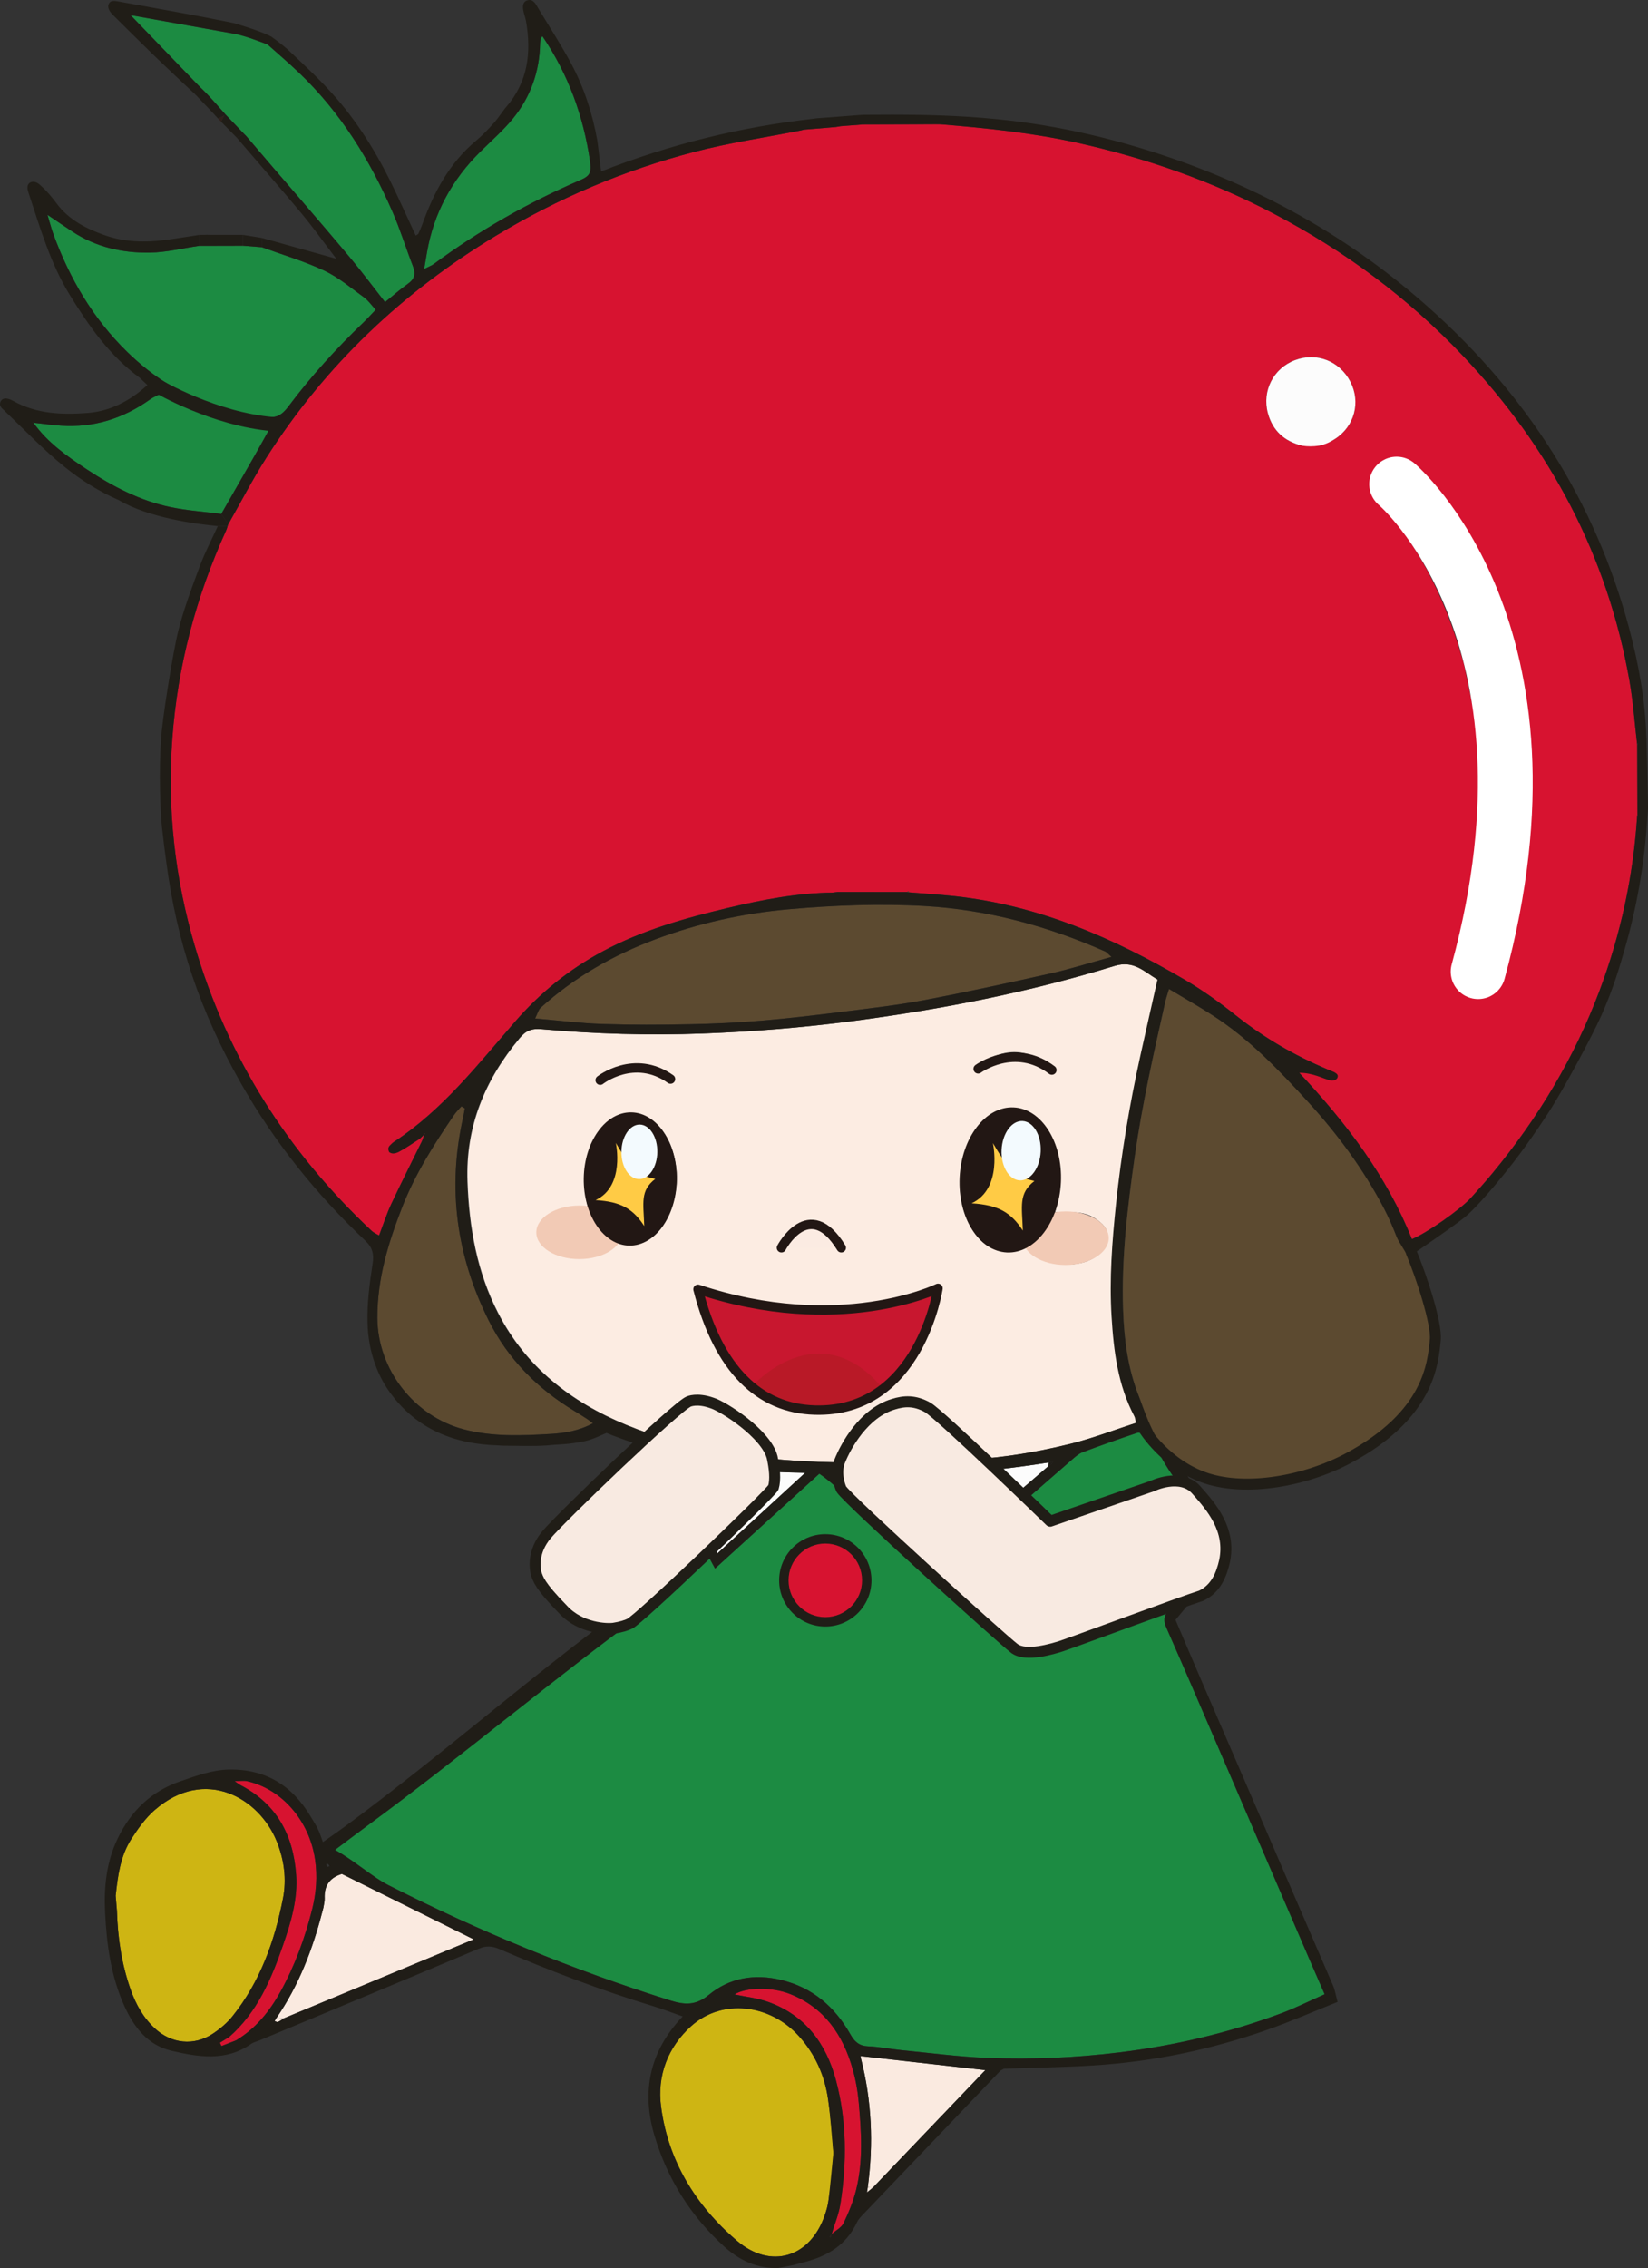 <?xml version="1.0" encoding="UTF-8"?>
<svg id="_レイヤー_2" data-name="レイヤー 2" xmlns="http://www.w3.org/2000/svg" viewBox="0 0 1052.51 1447.42">
  <rect x="0" y="0" width="1052.51" height="1447.42" fill="#333333" stroke="none"/>
  <defs>
    <style>
      .cls-1, .cls-2, .cls-3, .cls-4, .cls-5 {
        stroke-linecap: round;
      }

      .cls-1, .cls-2, .cls-4 {
        stroke-linejoin: round;
      }

      .cls-1, .cls-6, .cls-3, .cls-5 {
        fill: none;
      }

      .cls-1, .cls-4 {
        stroke: #221714;
        stroke-width: 6px;
      }

      .cls-7 {
        fill: #d71330;
      }

      .cls-8 {
        fill: #221714;
      }

      .cls-9 {
        fill: #f4cab5;
      }

      .cls-10 {
        fill: #f3fafe;
      }

      .cls-11 {
        fill: #9d8a65;
      }

      .cls-12 {
        fill: #c7905b;
      }

      .cls-13 {
        fill: #f2cab5;
      }

      .cls-14 {
        fill: #fcece2;
      }

      .cls-15 {
        fill: #5c4a30;
      }

      .cls-16 {
        fill: #2f201a;
      }

      .cls-17 {
        fill: #ceb513;
      }

      .cls-2 {
        fill: #f8eae1;
      }

      .cls-2, .cls-6, .cls-5 {
        stroke: #201d17;
      }

      .cls-2, .cls-5 {
        stroke-width: 7px;
      }

      .cls-6 {
        stroke-width: 9px;
      }

      .cls-6, .cls-3, .cls-5 {
        stroke-miterlimit: 10;
      }

      .cls-18 {
        fill: #201d17;
      }

      .cls-19 {
        fill: #c8172f;
      }

      .cls-20 {
        fill: #b91927;
      }

      .cls-21 {
        fill: #faeae0;
      }

      .cls-22 {
        fill: #1c8b42;
      }

      .cls-23 {
        fill: #ffcb45;
      }

      .cls-3 {
        stroke: #fff;
        stroke-width: 35px;
      }

      .cls-4 {
        fill: #fbebe2;
      }

      .cls-24 {
        fill: #fcfcfc;
      }
    </style>
  </defs>
  <g id="_レイヤー_1-2" data-name="レイヤー 1">
    <g>
      <path class="cls-22" d="m211.63,1182.04c8.02-6.01,14.31-10.79,20.68-15.47,60.1-44.14,113.98-92.78,174.23-136.7,5.2-3.79,6.46-7.35,5-13.43-7.91-32.99-2.89-56.9-10.54-89.95-.57-2.45,9.16-6.23,8.41-10.55,7.96,2.73,4.58,5.79,10.76,8.65,2.28,1.06,3.78,4.47,4.96,7.11,8.24,18.56,16.25,37.22,24.47,55.8,1.81,4.09,4.15,7.96,7.08,13.51,22.76-20.68,44.32-40.28,66.6-60.52,13.91,9.56,23.9,22.66,36.18,33.14,12.34,10.53,23.37,22.59,35.85,34.84,7.69-6.39,14.86-12.16,21.8-18.18,22.63-19.62,45.17-39.35,67.78-58.98,2-1.74,4.13-3.63,6.54-4.53,11.51-4.32,23.11-8.43,34.78-12.34,1.58-.53,4.09,0,5.46,1,2.37,1.73,5.04,3.88,6.11,6.46,7.41,17.82,20.83,31.62,31.21,47.45,3.63,5.53,1.34,12.82,5.28,18.91-8.35,10.19-10.49,18.22-18.46,27.96-3.16,3.86-6.17,7.87-9.52,11.56-3.11,3.43-3.28,6.64-1.41,10.89,11.27,25.6,22.3,51.3,33.37,76.98,19.77,45.86,39.51,91.74,59.26,137.61,2.61,6.05,5.27,12.08,8.48,19.43-9.77,4.32-18.62,8.77-27.84,12.21-33.51,12.48-68.09,20.6-103.59,24.94-27.81,3.4-55.73,4.6-83.66,3.51-18.55-.72-37.04-3.21-55.55-5.02-6.94-.68-13.83-2.13-20.78-2.4-5.8-.22-8.75-2.86-11.51-7.74-9.93-17.53-24.21-29.85-44.25-34.64-16.9-4.04-32.8-1.43-46.17,9.59-8.08,6.66-15.07,6.49-24.55,3.52-62.12-19.47-122.06-44.14-180.06-73.61-9.44-4.8-25.02-14.82-36.4-21.03Zm315.51-146.04c16.89-.02,27.48-11.22,28.16-28.03.66-16.49-14.23-28.09-28.46-28.33-15.86-.27-28.01,15.16-28.39,28.73-.4,14.29,14.57,30.14,28.7,27.63Z"/>
      <path class="cls-11" d="m105.03,541.61c.06,1.36.12,2.71.18,4.07-.06-1.36-.12-2.71-.18-4.07Z"/>
      <path class="cls-11" d="m551.38,73.26c-.76.1-1.53.21-2.29.31.76-.1,1.53-.21,2.29-.31Z"/>
      <path class="cls-11" d="m521.27,75.52c-.67.1-1.34.19-2,.29.67-.1,1.34-.19,2-.29Z"/>
      <path class="cls-11" d="m629.33,75.39c-.89-.17-1.77-.34-2.66-.51.89.17,1.77.34,2.66.51Z"/>
      <path class="cls-12" d="m638.97,1321.38c.72-.38,1.44-.76,2.15-1.14-.72.38-1.44.76-2.15,1.14Z"/>
      <path class="cls-15" d="m497.11,1447.39c.7-.13,1.41-.25,2.11-.38-.7.13-1.41.25-2.11.38Z"/>
      <path class="cls-15" d="m104.76,461.25c-.15.84-.3,1.68-.45,2.51.15-.84.3-1.68.45-2.51Z"/>
      <path class="cls-7" d="m145.77,334.59c8.07-14.16,15.56-28.7,24.31-42.43,37.55-58.92,86.94-105.67,146.67-141.74,39.63-23.93,81.88-41.79,126.56-53.47,22.49-5.87,45.62-9.26,68.46-13.78,0,0,.71-.2.71-.2l.78-.23c6.83-.57,13.66-1.13,20.49-1.7,1.09-.18,2.18-.36,3.27-.54,4.26-.32,8.52-.65,12.76-.97,0,0,.81-.12.81-.12,15.7-.05,31.41-.09,47.1-.14.97,0,1.95.02,2.93.03,29.49,2.42,58.86,5.44,87.83,11.89,43.75,9.74,85.63,24.45,125.32,45.3,45.13,23.71,85.61,53.66,120.69,90.73,55.61,58.77,92.15,127.39,106.23,207.4,2.3,13.08,3.22,26.39,4.78,39.59-.21.35-.17.68.13.97.04,15,.09,29.99.13,44.98-.33.28-.39.61-.18.99-2.5,38.14-10.52,75.07-23.93,110.86-16.06,42.85-39.29,81.48-68.42,116.65-4.46,5.38-9.09,10.62-13.8,15.79-7.02,7.69-28.64,22.76-37.72,26.32-15.99-40.06-41.63-73.8-71.94-106.15,9.09-1.06,13.26,3.74,23.99,2.91-2.97-2.47-3.99-4.24-6.05-5.12-20.97-8.87-40.44-20.13-58.32-34.35-10.39-8.27-21.28-16.11-32.73-22.82-45.72-26.78-93.71-47.61-147.09-53.36-9.58-1.03-19.22-1.62-28.82-2.41,0,0-.6-.69-.6-.69l-.81.46c-14.76-.01-29.52-.02-44.27-.03-1.07.14-2.15.28-3.22.41-22.77.26-44.95,4.55-66.98,9.79-27.56,6.56-54.72,14.2-79.91,27.71-21.64,11.61-40.15,26.56-56.37,45.3-23.44,27.08-45.76,55.57-76.16,75.76-.55.37-1.15.75-1.61,1.13-1.62,1.34-1.52,3.93-2.26,5.9,2.05,0,4.49.74,6.09-.11,4.67-2.46,9-5.56,13.47-8.4.5.44,1,.88,1.5,1.32-6.6,13.42-13.36,26.77-19.71,40.31-2.93,6.25-5.03,12.88-7.81,20.14-2.05-1.26-3.55-1.86-4.64-2.89-53.92-50.54-92.18-110.82-113.05-181.91-12.71-43.27-17.68-87.47-14.36-132.36,3.41-46.23,15.14-90.52,34.36-132.77.41-.9.66-1.87.98-2.81.14-.43.24-.73.4-1.14Zm685.91-50.12l10.87-.04c3.33-1.38,6.94-2.33,9.94-4.23,12.59-7.99,16.67-23.53,9.91-36.6-6.85-13.24-21.61-18.97-35.41-13.73-13.7,5.2-21.13,19.55-17.24,33.9,3.05,11.26,10.69,17.96,21.92,20.71Zm143.48,185.4c-.3-3.35-.61-6.69-.91-10.04-.05-.48-.22-1.76-.33-2.58-.16-1.15-.33-2.31-.49-3.46-.12-1.26-.23-2.52-.35-3.78-.7-4.25-1.31-8.52-2.13-12.75-8.43-43.64-24.06-84.31-50.75-120.17-6.26-8.41-14.13-15.61-21.26-23.36-.62-.33-1.24-.65-1.85-.98-2.65-.23-5.3-.46-7.95-.68-1.93.56-3.86,1.13-5.79,1.69-10,7.98-11.46,16.46-3.51,25.23,25.95,28.63,42.69,62.15,53.36,98.99.57,1.91,1.14,3.83,1.71,5.74,1.95,9.3,3.9,18.6,5.85,27.9.21.88.2,1.19.32,1.94.74,6.07,1.49,12.14,2.23,18.21.07.66.14,1.31.21,1.97.23,2.67.47,5.33.7,8,.09.46.21,1.52.28,2.19,0,11.89.01,23.78.02,35.67-.39,5.32-.78,10.63-1.17,15.95-2.83,24.82-6.88,49.39-13.39,73.56-4.04,15.01,6.3,24.73,21.37,20.62l.62.26.32-.61c5.39-2.73,8.21-7.09,9.35-13.06,3.77-19.68,7.83-39.31,11.77-58.96.42-3.18.83-6.37,1.25-9.55.18-3.4.36-6.8.53-10.2.33-3.28.66-6.56.99-9.84-.02-16.04-.04-32.08-.06-48.12-.31-3.26-.63-6.51-.94-9.77Z"/>
      <path class="cls-14" d="m739.57,625.17c-3.67,16.28-7.3,32.14-10.81,48.02-6.96,31.51-12.34,63.28-15.68,95.39-2.48,23.83-4.3,47.66-2.82,71.64,1.36,22.01,4,43.7,14.54,63.61.44.83.51,1.87,1.1,4.19-13.89,4.5-27.55,9.79-41.65,13.31-24.55,6.12-49.56,9.97-74.91,10.59-28.25.7-56.55,2.11-84.75,1.09-42.65-1.54-84.8-7.25-124.71-23.74-35.24-14.56-63.94-36.84-81.72-71.35-13.51-26.23-18.47-54.46-19.55-83.77-1.29-35.24,11.12-65,33.3-91.55,4.03-4.82,7.61-6.4,14.28-5.8,34.15,3.06,68.39,4.06,102.71,2.78,32.26-1.2,64.36-3.81,96.35-8.02,56.46-7.44,112.23-18.36,166.68-35.11,12.5-3.84,19.01,3.67,27.65,8.72Zm-363.99,146.5c-4.33,0-8.65.08-12.98-.04-5.72-.15-10.24,2.18-14.2,6.13-6.66,6.66-6.31,12.62.84,18.44,9.07,7.39,28.57,7.42,36.74,1.03,1.64-1.28,2.41-3.67,3.58-5.55,19.14,5.79,31-.03,38.51-18.85,5.27-13.2,5.51-26.62.91-39.9-1.69-4.89-4.57-9.7-7.99-13.59-8.9-10.11-23.19-10.76-32.71-1.27-4.35,4.33-7.94,9.85-10.51,15.46-5.61,12.27-4.54,25.24-2.19,38.14Zm281.89,24.02c1.18,1.87,1.94,4.31,3.6,5.53,9.86,7.24,28.35,7.84,38.41,1.03,4.31-2.92,8.29-6.44,8.13-12.73-.15-5.81-3.72-8.82-7.88-11.72-7.99-5.55-17.1-3.92-25.92-4.19.49-1.91,1.03-3.81,1.45-5.73,3.64-16.87,2.96-33.19-7.47-47.73-11.41-15.91-29.63-16.42-42.22-1.54-14.72,17.4-16.66,47.49-4.3,66.48,4.76,7.31,11.02,12.97,19.92,13.4,5.37.26,10.86-1.8,16.29-2.82Zm14.71-111.77c.59-.75.18-.13.77-.88-1.53-1.83-.14-2.11-2.1-3.02-6.55-3.02-10.38-6.55-17.35-8.01-10.67-2.23-19.72,2.04-29.14,7.82-1.54,2.75-3.91,1.65.84,4.42,8.21-4.76,15.27-8.14,25.01-6,9.01,1.97,13.21,2.51,21.96,5.67Zm-290.97,6.01c7.62.99,10.3-4.23,16.35-4.46,5.86-.22,11.74-.13,17.6-.23,6.17-.11,8.38,6.23,15.41,4.28-6.46-12.37-36.02-15.65-49.36.41Z"/>
      <path class="cls-15" d="m709.85,610.68c-14.11,3.87-26.41,7.77-38.96,10.58-26.89,6.03-53.82,11.92-80.89,17.04-17.25,3.26-34.75,5.24-52.19,7.43-17.1,2.15-34.23,4.2-51.41,5.63-15.22,1.27-30.5,2-45.77,2.3-18.65.36-37.32.44-55.95-.17-13.86-.46-27.68-2.22-42.9-3.52,1.59-3.19,2.08-5.54,3.52-6.84,21.48-19.44,46.16-33.5,73.23-43.65,27.57-10.34,56.23-16.64,85.3-19.21,28.75-2.54,57.91-3.68,86.69-2.04,40.02,2.28,78.57,12.74,115.37,29.02.84.37,1.46,1.24,3.95,3.44Z"/>
      <path class="cls-22" d="m167.2,157.75c13.33,4.88,27.07,8.91,39.86,14.93,9.17,4.31,17.18,11.15,25.49,17.15,2.59,1.87,4.5,4.7,7.4,7.83-2.89,3.02-5.25,5.65-7.79,8.09-17.28,16.56-33.36,34.19-47.74,53.34-2.91,3.87-5.96,7.14-11.22,7.13-2.78.33-5.56.66-8.34.99l-.21.2c-1.22-.16-2.45-.33-3.66-.48-1.08-.14-2.16-.3-3.24-.45-6.46-5.18-14.53-5.52-22.11-7.33-2.97-1.47-5.85-3.18-8.92-4.38-17.33-6.75-32.18-17.26-45.41-30.11-21.87-21.25-36.86-46.9-47.29-75.36-1.2-3.26-2.04-6.65-3.72-12.2,6.78,4.55,11.4,7.71,16.08,10.79,14.97,9.84,31.81,13.62,49.31,13.34,10.53-.17,21.02-2.82,31.53-4.35,9.32-.02,18.63-.05,27.95-.07,4.01.32,8.02.63,12.03.95Z"/>
      <path class="cls-17" d="m532.23,1374.06c-.3,11.21-1.41,20.32-3.11,30.15-.39,3.27-1.34,6.52-2.42,9.65-9.33,26.86-34.42,34.64-56.1,16.12-26.33-22.49-43.96-51.05-48.43-85.73-2.52-19.51,4.23-37.7,19.33-51.28,19.47-17.5,50.02-14.33,68.82,6.56,10.32,11.46,16.38,25.04,18.53,40.18,1.59,11.16,2.84,22.43,3.39,34.35Z"/>
      <path class="cls-17" d="m73.87,1209.83c1.36-12.6,2.97-25.26,9.97-36.15,4.26-6.63,9.01-13.34,14.89-18.47,32.07-28,66.81-7.9,78.03,20,4.71,11.71,6.37,24.05,3.98,36.26-5.36,27.34-14.6,53.28-32.33,75.35-3.47,4.32-7.96,8.08-12.62,11.15-11.91,7.84-26.26,6.32-36.74-3.32-7.54-6.93-12.36-15.6-15.71-25.14-5.67-16.15-8.17-32.88-8.66-49.93-.27-3.25-.55-6.5-.82-9.75Z"/>
      <path class="cls-15" d="m296.85,707.32c-.34,1.86-.6,3.74-1.02,5.59-10.29,45.23-4.3,88.66,16.26,129.76,12.27,24.53,31.23,43.67,54.9,57.88,2.56,1.54,5.09,3.15,7.6,4.77,1.07.69,2.07,1.5,4.09,2.98-9,4.89-18.31,6.31-27.08,6.82-18.49,1.09-36.99,1.9-55.49-2.96-31.33-8.23-54.95-37.95-55.09-71.04-.11-24.87,6.92-47.82,15.75-70.49,8.26-21.21,20.36-40.31,33.16-58.98,1.38-2.01,3.16-3.74,4.75-5.6.72.43,1.44.85,2.16,1.28Z"/>
      <path class="cls-22" d="m170.96,28.41c.16.11,13.53,11.81,20.02,18,26.46,25.24,45.32,55.68,59.79,88.95,4.9,11.28,8.54,23.1,12.99,34.58,1.85,4.76,1.08,8.13-3.22,11.16-4.83,3.4-9.26,7.37-14.62,11.7-7.84-9.98-14.94-19.54-22.57-28.65-21.78-26.02-44.14-51.4-66.07-77.28-.41-.45-.83-.79-1.36-1.39-3.97-4.15-7.94-8.29-11.91-12.43-3.45-3.85-6.89-7.71-10.34-11.56-2.07-2.05-4.14-4.11-6.21-6.16-14.23-14.74-28.45-29.49-44.05-45.65,23.4,4.19,44.61,8,65.82,11.8,1.33.09,2.65.19,3.98.28,5.92,2.22,17.69,6.53,17.77,6.67Z"/>
      <path class="cls-22" d="m173.05,272.1c-3.35,6.01-6.66,12.05-10.06,18.03-7.2,12.64-14.44,25.24-21.67,37.86-10.83-1.41-21.81-2.13-32.47-4.36-19.44-4.07-36.91-13.19-53.31-24.02-12.69-8.38-25.26-17.21-34.29-29.92l-.06.06c5.88.65,11.74,1.51,17.63,1.91,20.96,1.45,39.9-4.59,56.84-16.61,5.12-3.63,6.52-5.83,11.85-3,6.05,3.22,15.21,7.47,21.59,10.07,0,0,.52.14.52.14h.54c8.99,2.6,17.99,5.21,26.98,7.82,1.35.32,2.7.64,4.05.96,3.95.35,7.91.7,11.86,1.06Z"/>
      <path class="cls-22" d="m346.42,23.09c16.68,24.58,26.08,50.97,30.34,79.3,1.18,7.82.09,9.86-6.34,12.64-33.14,14.31-64.3,32.05-93.36,53.47-1.27.94-2.83,1.49-6.18,3.2.79-4.63,1.31-7.64,1.83-10.65,4.33-25.1,15.95-46.32,33.99-64.16,7.1-7.02,14.71-13.64,20.99-21.34,11.24-13.81,16.94-29.97,17.26-47.9.02-.99.19-1.97.36-2.95.05-.26.33-.49,1.12-1.6Z"/>
      <path class="cls-21" d="m176.58,1287.8c14.24-20.69,23.06-43.71,29.29-67.86.22-.83.44-1.66.66-2.49.28-1.97.88-3.96.79-5.92-.37-8.11,3.26-13.27,11.02-15.62,27.5,13.64,55.06,27.3,84.22,41.76-41.1,17.08-81.16,33.72-121.22,50.36-1.59-.08-3.18-.16-4.77-.24Z"/>
      <path class="cls-18" d="m95.66,255.05c-16.94,12.01-35.88,18.06-56.84,16.61-5.89-.41-11.75-1.26-17.63-1.91-.21-.15-.43-.3-.64-.45.23.13.47.26.7.39,9.03,12.72,21.6,21.54,34.29,29.92,16.4,10.83,33.88,19.95,53.31,24.02,10.66,2.23,21.63,2.96,32.47,4.36,1.48,2.2,2.97,4.39,4.45,6.59-.14.39-.22.61-.4,1.15-2.1.01-4.2.03-6.31.04-14.35-1.4-44.11-5.32-63.08-16.54-12.31-5.34-24.13-12.73-34.59-21.16-13.93-11.23-26.34-24.34-39.33-36.72-1.1-1.05-2.78-2.42-1.72-5.06,1.79-3.37,5.76-1.71,8.27-.32,14.97,8.3,31.2,8.81,47.5,7.57,14.2-1.08,27.06-7.75,38.04-17.81-1.58-1.4-2.69-2.58-4.89-4.62-19.21-14.03-32.51-33.07-44.74-52.95-12.47-20.27-18.96-43.04-26.39-65.37-.59-1.78-1.36-4.65,1.05-6.28,2.96-1.46,5.35.56,6.96,2.01,3.67,3.31,6.94,7.17,9.89,11.16,7.9,10.73,19.4,16.45,31.22,20.57,12.24,4.27,25.42,4.62,38.43,2.9,7.21-.96,14.4-2.14,21.59-3.23-.01,2.32-.02,4.64-.03,6.96-10.51,1.54-21,4.19-31.53,4.36-17.49.27-34.34-3.5-49.31-13.34-4.68-3.08-9.3-6.24-16.08-10.79,1.68,5.55,2.53,8.94,3.72,12.2,10.44,28.46,25.42,54.1,47.29,75.36,7.71,7.5,15.98,14.2,24.97,19.82,6.42,4.02-5.52,6.94-10.65,10.57Z"/>
      <path class="cls-24" d="m669.51,935.72c-24.4,20.98-48.79,41.96-73.73,63.41-19.51-18.83-38.59-37.24-57.66-55.64,44.4-.36,88.14-3.22,131.59-10.13-.07.79-.13,1.58-.2,2.36Z"/>
      <path class="cls-21" d="m554.21,1395.84c3.72-27.73,2.57-55.2-4.41-82.36.83.04,1.22-.36,1.16-1.19,25.57,2.89,51.14,5.77,78.32,8.84-24.37,25.45-48.12,50.26-71.88,75.07-1.06-.12-2.13-.24-3.19-.36Z"/>
      <path class="cls-24" d="m435.34,930.44c24.9,7.53,50.58,8.97,78.89,9.48-19.46,17.87-37.31,34.25-56.06,51.46-9.13-20.79-17.74-40.41-26.36-60.03,1.18-.3,2.35-.61,3.52-.91Z"/>
      <path class="cls-7" d="m146.4,1299.92c17.96-15.76,26.87-36.9,34.4-58.72,4.99-14.46,9.47-29.14,8.33-44.8-1.84-25.36-12.48-45.2-35.67-57.23-.85-.44-1.59-1.09-3.62-2.51,3.52,0,5.9-.43,8.07.07,22.27,5.07,39.56,25.28,43.26,49.64,1.68,11.08.8,21.83-1.92,32.55-4.61,18.13-10.99,35.57-20.04,51.99-7.02,12.74-15.93,23.74-28.6,31.29-1.39-.76-2.79-1.52-4.2-2.28Z"/>
      <path class="cls-7" d="m531.15,1425.67c1.89-6.34,4.53-12.55,5.55-19.03,4.19-26.52,4.13-53.1-2.83-79.13-6.24-23.34-19.62-41.42-43.2-49.89-7.08-2.55-14.79-3.34-21.63-4.81,7.48-4.61,23.93-4.9,35.62-.24,21.96,8.76,33.72,26.14,39.91,47.9,1.99,6.99,3.27,14.28,3.9,21.52,1.62,18.51,2.87,37.14-1.66,55.42-1.82,7.33-4.75,14.49-8.04,21.32-1.38,2.88-4.98,4.69-7.57,6.98l-.06-.05Z"/>
      <path class="cls-18" d="m143.99,73.04c3.97,4.15,7.94,8.29,11.91,12.44-1.58.77-3.17,1.54-4.76,2.3-3.31-3.37-6.62-6.74-9.93-10.11.65-1.31,1.31-2.62,1.96-3.93.27-.24.54-.47.82-.69Z"/>
      <path class="cls-18" d="m167.2,157.75c-4.01-.32-8.02-.63-12.03-.94-.01-2.3-.03-4.61-.04-6.91,4.05.65,8.09,1.3,12.14,1.95-.02,1.97-.05,3.94-.07,5.9Z"/>
      <path class="cls-7" d="m146.4,1299.92c1.4.76,2.8,1.51,4.2,2.28-3.06,1.19-6.11,2.38-9.17,3.56-.33-.71-.66-1.42-.98-2.14,1.99-1.23,3.97-2.47,5.96-3.7Z"/>
      <path class="cls-21" d="m176.58,1287.8c1.59.08,3.18.16,4.77.24-1.27.8-2.47,1.75-3.83,2.33-.54.23-1.42-.34-2.15-.55.4-.68.8-1.35,1.21-2.03Z"/>
      <path class="cls-21" d="m554.21,1395.84c1.06.12,2.13.24,3.19.36-1.24,1-2.47,2.01-3.71,3.01.17-1.12.35-2.24.52-3.37Z"/>
      <path class="cls-15" d="m531.83,569.63c1.08-.14,2.15-.27,3.22-.41-1.08.14-2.15.27-3.22.41Z"/>
      <path class="cls-7" d="m268.1,726.72c1.05-.98,2.09-1.97,3.14-2.95,0,0-.14-.16-.14-.16-.5,1.48-1,2.95-1.5,4.43-.5-.44-1-.88-1.5-1.32Z"/>
      <path class="cls-24" d="m435.34,930.44c-1.17.3-2.35.61-3.52.91.45-2.45.61-2.5,3.52-.91Z"/>
      <path class="cls-15" d="m600.64,79.32c-.98,0-1.96-.02-2.93-.03.98,0,1.96.02,2.93.03Z"/>
      <path class="cls-15" d="m537.02,80.52c-1.09.18-2.19.36-3.27.54,1.1-.18,2.19-.36,3.27-.54Z"/>
      <path class="cls-16" d="m531.21,1425.72c-.25.73-.5,1.47-.75,2.2-.24-.15-.48-.31-.72-.46.47-.6.94-1.19,1.41-1.79,0,0,.06.05.06.05Z"/>
      <path class="cls-15" d="m579.32,569.26l.81-.46s.61.69.6.69c0,0-.73,0-.73,0l-.68-.23Z"/>
      <path class="cls-7" d="m271.24,723.77c.16-.27.32-.53.48-.8-.21.21-.41.43-.62.64,0,0,.14.16.14.16Z"/>
      <path class="cls-18" d="m670.23,932.64c.8.02,1.59.04,2.39.06-.32.49-.64.99-.96,1.48-.48-.51-.95-1.03-1.43-1.54Z"/>
      <path class="cls-18" d="m669.51,935.72c.07-.79.13-1.58.2-2.36,0,0,.05-.52.05-.52,0,0,.48-.19.48-.19.47.51.95,1.03,1.42,1.54-.72.51-1.43,1.02-2.15,1.53Z"/>
      <path class="cls-11" d="m206.53,1217.46c-.22.83-.44,1.66-.66,2.49.22-.83.44-1.66.66-2.49Z"/>
      <path class="cls-21" d="m549.79,1313.48c-.07-.46-.14-.92-.22-1.38.46.06.92.13,1.38.19.05.83-.33,1.23-1.17,1.19Z"/>
      <path class="cls-18" d="m149.21,21.46c-21.21-3.8-42.42-7.6-65.82-11.8,15.6,16.17,30.02,31.02,44.24,45.77-.13.88-2.28,4.38-2.41,5.26-3.39-3.02-21.23-19.8-27.62-26.03-8.55-8.33-17.03-16.72-25.5-25.13-2.52-2.51-3.9-5.19-2.32-7.6,1.16-1.82,3.99-1.32,5.35-1.07,13.39,2.42,26.91,4.85,40.43,7.34,9.76,1.8,19.51,3.66,29.24,5.61,1.54.31,3.23.67,4.72.99,0,1.91-.31,4.77-.31,6.67Z"/>
      <path class="cls-18" d="m155.13,149.9c.01,2.31.03,4.61.04,6.91-9.32.02-18.63.05-27.95.07.01-2.33.02-4.65.04-6.97,1.32-.02,2.63-.03,3.95-.05.66,0,1.33,0,1.99,0,7.31.02,14.62.03,21.93.05Z"/>
      <path class="cls-18" d="m127.08,54.95c4.64,3.98,13.46,14.24,16.91,18.09-.27.22-.54.45-.81.69-1.31.65-2.62,1.31-3.93,1.96-4.03-4.66-10.04-10.55-14.5-15.43-.29-2.1.17-5.24,2.33-5.32Z"/>
      <path class="cls-16" d="m139.25,75.69c1.31-.65,2.62-1.31,3.93-1.96-.66,1.31-1.31,2.62-1.96,3.93-.66-.66-1.31-1.32-1.97-1.97Z"/>
      <path class="cls-18" d="m133.21,149.86c-.66,0-1.33,0-1.99,0,.66-.07,1.33-.07,1.99,0Z"/>
      <path class="cls-24" d="m831.68,284.47c-11.23-2.75-18.87-9.45-21.92-20.71-3.89-14.35,3.54-28.7,17.24-33.9,13.8-5.24,28.57.49,35.41,13.73,6.76,13.07,2.68,28.61-9.91,36.6-3,1.9-5.45,3.22-9.93,4.23-3.99.59-7.32.57-10.89.05Z"/>
      <path class="cls-9" d="m889.13,292.06c-1.93.56-3.86,1.13-5.79,1.69,1.93-.56,3.86-1.13,5.79-1.69Z"/>
      <path class="cls-9" d="m898.94,293.72c-.62-.33-1.24-.65-1.86-.98.62.33,1.24.65,1.86.98Z"/>
      <path class="cls-22" d="m21.25,269.68c-.23-.13-.47-.26-.7-.39.21.15.43.3.64.45,0,0,.06-.06.06-.06Z"/>
      <path class="cls-18" d="m149.52,14.79s16.8,4.83,23.85,8.64c-1.22,3.38-2.41,4.98-2.41,4.98,0,0-14.11-5.58-21.76-6.95-1.11-3.21.31-6.67.31-6.67Z"/>
      <path class="cls-6" d="m101.07,246.62s35.71,20.98,73.4,24.07"/>
      <path class="cls-3" d="m891.97,308.97s111.24,94.09,52.05,311.12"/>
      <g>
        <path class="cls-7" d="m527.09,1035.05c-14.6,0-26.48-11.88-26.48-26.48s11.88-26.48,26.48-26.48,26.48,11.88,26.48,26.48-11.88,26.48-26.48,26.48Z"/>
        <path class="cls-18" d="m527.09,985.09c12.95,0,23.48,10.53,23.48,23.48s-10.53,23.48-23.48,23.48-23.48-10.53-23.48-23.48,10.53-23.48,23.48-23.48m0-6c-16.28,0-29.48,13.2-29.48,29.48s13.2,29.48,29.48,29.48,29.48-13.2,29.48-29.48-13.2-29.48-29.48-29.48h0Z"/>
      </g>
      <ellipse class="cls-13" cx="370.06" cy="786.44" rx="27.49" ry="17.09" transform="translate(-2.92 1.38) rotate(-.21)"/>
      <path class="cls-4" d="m383.31,689.37s21.71-17.15,44.94-.72"/>
      <ellipse class="cls-13" cx="680.63" cy="790.16" rx="27.49" ry="17.09" transform="translate(-2.93 2.54) rotate(-.21)"/>
      <path class="cls-4" d="m624.7,682.14s23.31-17.22,47.08.76"/>
      <path class="cls-4" d="m499.08,796.31s17.68-33.53,38.21,0"/>
      <path class="cls-18" d="m1051.49,470.86c-.72-23.74-4.92-47.04-11.02-69.85-21.71-81.1-65.26-148.77-127.69-204.49-48.59-43.37-104.15-74.95-165.66-95.99-38.21-13.07-77.43-21.85-117.78-25.14-.89-.17-9.7-.7-11.68-.88-19.96-1.26-39.9-1.48-66.27-1.25-.82.06-1.62.08-2.45.16-9.27.65-18.38,1.45-27.66,2.1-.67.1-1.34.19-2,.29-46.48,5.2-91.5,16.37-135.37,33.59-.77-6.31-1.45-11.87-2.13-17.43-.11-.81-.21-1.62-.32-2.42-3.07-17.11-8.41-33.53-16.59-48.82-6.56-12.27-14.22-23.96-21.39-35.9-1.75-3.29-3.71-6.02-7.56-4.27-4.01,2.47-.67,8.82.05,13,3.49,20.06,1.17,38.64-12.61,54.65-.68.49-5.23,7.23-7.36,9.62-3.76,4.22-7.67,8.39-12,12.01-17.2,14.38-27.13,33.32-34.5,53.94-.67,1.86-1.52,3.66-2.34,5.46-.12.26-.53.38-1.63,1.11-4.33-9.34-8.55-18.58-12.87-27.78-10.06-21.42-22.1-41.69-37.58-59.61-9.73-11.26-20.31-21.03-31.36-31.41-2.54-2.24-6.68-5.53-10.46-8.17-.75,1.57-1.56,3.47-2.31,5.04,6.68,5.99,13.53,11.81,20.02,18,26.46,25.24,45.32,55.68,59.79,88.95,4.9,11.28,8.54,23.1,12.99,34.58,1.85,4.76,1.08,8.13-3.22,11.16-4.83,3.4-9.26,7.37-14.62,11.7-7.83-9.98-14.94-19.54-22.57-28.65-21.78-26.02-44.07-51.36-66.01-77.25-.46-.48-.96-.91-1.43-1.43-1.59.77-3.17,1.54-4.76,2.3,13.81,16.11,27.8,32.08,41.38,48.37,7.29,8.75,13.91,18.07,22.25,28.99-17.47-4.89-32.49-9.09-47.5-13.29-.02,1.97-.05,3.93-.07,5.9,13.33,4.88,27.07,8.91,39.87,14.93,9.17,4.31,17.18,11.15,25.49,17.15,2.59,1.87,4.5,4.7,7.4,7.83-2.89,3.02-5.25,5.65-7.79,8.09-17.28,16.56-33.36,34.19-47.73,53.34-2.91,3.87-5.96,7.14-11.22,7.14-.06,1.96-.12,3.92-.17,5.88-3.35,6.01-6.66,12.05-10.06,18.03-7.2,12.64-14.44,25.24-21.67,37.86,1.48,2.2,2.96,4.4,4.45,6.6,8.07-14.16,15.56-28.69,24.31-42.42,37.55-58.92,86.94-105.67,146.67-141.74,39.63-23.93,81.88-41.79,126.56-53.47,22.49-5.87,45.62-9.26,68.47-13.78.49-.13,1.06-.29,1.49-.42l20.5-1.7,3.27-.54c4.26-.32,8.52-.65,12.77-.97l.8-.11c15.7-.05,31.41-.09,47.11-.14.98,0,1.95.02,2.93.03,29.49,2.42,58.86,5.44,87.83,11.89,43.75,9.74,85.63,24.45,125.32,45.3,45.13,23.71,85.61,53.66,120.69,90.73,55.61,58.77,92.15,127.39,106.23,207.4,2.3,13.08,3.22,26.39,4.78,39.6l.56.42-.43.54c.04,15,.09,29.99.13,44.99l.37.57-.55.41c-2.5,38.14-10.52,75.07-23.93,110.86-16.06,42.85-39.29,81.48-68.42,116.65-4.46,5.38-9.09,10.62-13.8,15.79-7.02,7.69-28.64,22.76-37.72,26.32-15.99-40.06-41.63-73.8-71.94-106.15,8.9-.01,15.31,3.81,19.92,4.88,1.74.4,4.72-.21,4.69-2.96-.24-2.08-4.61-3.25-6.67-4.12-20.97-8.87-40.44-20.13-58.32-34.35-10.39-8.27-21.28-16.11-32.73-22.82-45.72-26.78-93.71-47.61-147.09-53.36-9.58-1.03-19.22-1.62-28.83-2.41h-.72s-.68-.23-.68-.23c-14.76-.01-29.52-.02-44.28-.04-1.07.14-2.14.28-3.21.41-22.77.26-44.95,4.55-66.98,9.79-27.56,6.56-54.73,14.2-79.91,27.71-21.64,11.61-40.15,26.56-56.37,45.3-23.44,27.08-45.76,55.57-76.16,75.76-.55.37-1.21.74-1.61,1.13-1.57,1.54-3.93,2.64-2.26,5.9,1.98,1.61,4.49.74,6.09-.11,4.67-2.46,9-5.56,13.47-8.4.95-.9,1.91-1.79,2.86-2.69.05-.14.09-.28.14-.42.21-.21.41-.43.62-.64-.16.27-.32.53-.48.8-.09.09-.19.17-.28.26-.45,1.34-.9,2.67-1.35,4.01-6.59,13.43-13.36,26.77-19.71,40.31-2.93,6.25-5.03,12.88-7.81,20.14-2.05-1.26-3.55-1.86-4.65-2.89-53.92-50.54-92.18-110.82-113.05-181.91-12.71-43.27-17.68-87.47-14.36-132.36,3.41-46.23,15.14-90.52,34.36-132.77.41-.9.66-1.87.98-2.81-2.1.01-4.2.03-6.31.04-3.84,8.43-8.18,16.68-11.41,25.34-5.08,13.64-10.26,27.34-13.81,41.41-3.31,13.1-10.56,57.95-11,69.46-1.55,20.52-.39,47.06.55,55.75.77,7.16,2.44,20.23,2.75,22.1,6.74,51.65,21.88,96.02,47.62,141.33,21.35,37.58,48.09,70.91,79.46,100.53,4.62,4.37,5.71,8.46,4.72,14.83-1.93,12.42-3.59,25.34-3.23,37.64.36,15.58,4.89,31.56,14.49,44.7,16.97,23.22,40.96,32.77,69.04,33.54.9.11,2.15.16,3.3.19,9.68.03,18.66.49,28.18-.19,6.4-.77,12.91-.37,24.02-2.76,4.83-1.04,11.09-4.16,13.58-5.19,5.24,2.29,13.47,5,18.85,6.96,12.21,4.44,12.33,14.61,12.96,15.46,2.17,4.01-16.15,37.25-15.39,41.6.77,4.35-.87,15.12,3.32,29.09,2.46,8.21-.02,12.42-6.6,17.22-61.61,44.93-118.77,95.65-180.21,140.83-5.29,3.89-8.9,6.28-14.04,9.95-3.09-9-3.51-9.09-8.02-16.62-11.59-19.35-28.56-30.08-51.85-29.68-10.93.19-20.83,3.97-30.9,7.39-18.73,6.35-31.77,18.94-40.27,36.53-7.3,15.1-8.9,31.09-8.06,47.66,1.03,20.43,3.77,40.44,12.24,59.23,6.08,13.51,14.97,25.1,30.02,28.63,17.18,4.04,34.8,7.02,50.96-4.32,1.59-1.12,3.66-1.55,5.5-2.32,46.66-19.45,93.34-38.83,139.93-58.46,4.75-2,8.55-1.75,13.2.25,32.11,13.82,64.75,26.27,98.23,36.44,6.11,1.85,12.06,4.2,18.8,6.56-21.61,22.56-26.22,48.49-18.04,76,8.17,27.5,23.19,51.59,44.74,70.99,9.63,8.67,20.98,14.05,34.44,13.52.7-.13,1.41-.25,2.11-.38,2.1-.41,4.2-.83,6.3-1.24.41-.07.93-.18,1.27-.27,2.24-.61,4.46-1.27,6.71-1.84,14.82-3.74,27.01-10.93,33.76-25.43.81-1.75,2.25-3.27,3.62-4.7,29.35-30.73,58.72-61.44,88.09-92.15.72-.38,1.44-.76,2.16-1.14,18.94-.66,37.91-.91,56.82-2.08,38.07-2.36,75.15-10.05,111.12-22.68,14.99-5.26,29.57-11.67,45.14-17.88-1.17-4.31-1.64-7.55-2.89-10.44-28.45-66-56.99-131.96-85.49-197.94-5.11-11.84-10.12-23.72-15.12-35.44,9.59-11.7,19.04-22.48,27.61-33.92.99-1.32,1.58-6.47,6.85-13.63,2.29-3.11-47.27-71.36-42.85-73.91,32.83-18.99,120-84.62,139.99-98.39,7.45-5.13,42.86-28.83,53.44-37.38,5.42-4.46,14.79-15.19,18.46-19.57,11.9-14.19,20.33-25.21,33.74-45.46,10.16-15.35,29.05-50.69,34.7-63.39,7.91-17.77,11.9-31.9,15.07-42.89,7.96-27.62,12.69-55.73,14.39-84.4.13-1.71.26-3.42.39-5.13-.33-14.95-.56-29.9-1.01-44.84ZM370.42,115.02c-33.14,14.31-64.3,32.05-93.36,53.47-1.27.94-2.83,1.49-6.18,3.2.79-4.63,1.31-7.64,1.83-10.65,4.33-25.1,15.94-46.32,33.99-64.16,7.1-7.02,14.71-13.64,20.99-21.34,11.24-13.81,16.94-29.97,17.26-47.9.02-.99.19-1.97.36-2.95.05-.26.33-.49,1.12-1.6,16.68,24.58,26.08,50.97,30.34,79.3,1.18,7.82.09,9.86-6.34,12.64Zm376.2,516.24c9.64,5.79,18.77,10.95,27.57,16.61,23.46,15.07,42.62,35.1,61.22,55.44,18.86,20.61,35.45,43.13,48.48,68.01,3.08,5.88,5.68,12.03,8.12,18.21,2.53,6.38,1.83,8.25-4.14,12.5-25.44,18.12-50.95,36.16-76.39,54.27-21.11,15.03-42.14,30.18-63.28,45.18-3.21,2.27-6.8,4-11.9,6.94-3.43-6.63-6.79-11.98-9.08-17.75-6.93-17.5-9.28-35.95-9.94-54.6-1.16-32.98,2.82-65.57,7.46-98.16,4.73-33.25,12.09-65.93,19.51-98.63.5-2.21,1.27-4.36,2.35-8.03Zm-401.31,11.87c21.48-19.44,46.16-33.5,73.23-43.65,27.57-10.34,56.23-16.64,85.3-19.21,28.75-2.54,57.91-3.68,86.69-2.04,40.02,2.28,78.57,12.74,115.37,29.02.84.37,1.46,1.24,3.95,3.44-14.11,3.87-26.41,7.77-38.96,10.58-26.89,6.03-53.82,11.92-80.89,17.04-17.25,3.26-34.75,5.24-52.19,7.43-17.1,2.15-34.23,4.2-51.41,5.63-15.22,1.27-30.5,2-45.77,2.3-18.65.36-37.32.44-55.95-.17-13.86-.46-27.68-2.22-42.9-3.52,1.59-3.19,2.08-5.54,3.52-6.84Zm-13.76,19.49c4.03-4.82,7.61-6.4,14.28-5.8,34.15,3.06,68.39,4.06,102.71,2.78,32.26-1.2,64.35-3.81,96.35-8.02,56.46-7.44,112.23-18.36,166.68-35.11,12.5-3.84,19.01,3.67,27.65,8.72-3.67,16.28-7.3,32.14-10.81,48.02-6.96,31.51-12.34,63.28-15.68,95.39-2.48,23.83-4.3,47.66-2.82,71.64,1.36,22.01,4,43.7,14.54,63.61.44.83.51,1.87,1.1,4.19-13.89,4.5-27.55,9.79-41.65,13.31-24.55,6.12-49.56,9.97-74.91,10.59-28.25.7-56.55,2.11-84.75,1.09-42.65-1.54-84.8-7.25-124.71-23.74-35.24-14.56-63.94-36.84-81.72-71.35-13.51-26.23-18.47-54.46-19.55-83.77-1.29-35.24,11.12-65,33.3-91.55Zm341.07,270.09c-.32.49-.64.99-.96,1.48-.72.51-1.43,1.02-2.15,1.53-24.4,20.98-48.79,41.96-73.73,63.41-19.51-18.83-38.59-37.24-57.66-55.64,44.4-.36,88.14-3.22,131.59-10.13l.05-.52.48-.19c.79.02,1.58.04,2.38.06Zm-158.38,7.22c-19.46,17.87-37.31,34.25-56.06,51.46-9.13-20.79-17.74-40.41-26.36-60.03.46-2.45.62-2.49,3.52-.91,24.9,7.53,50.58,8.97,78.89,9.48Zm-162.63-24.8c-18.49,1.09-36.99,1.9-55.49-2.96-31.33-8.23-54.95-37.95-55.09-71.04-.11-24.87,6.92-47.82,15.75-70.49,8.26-21.21,20.36-40.31,33.16-58.98,1.38-2.01,3.16-3.74,4.75-5.6.72.43,1.44.85,2.16,1.28-.34,1.86-.6,3.74-1.02,5.59-10.29,45.23-4.3,88.66,16.26,129.76,12.27,24.53,31.23,43.67,54.9,57.88,2.56,1.54,5.09,3.15,7.6,4.77,1.07.69,2.07,1.5,4.09,2.98-9,4.89-18.31,6.31-27.08,6.82Zm-142.11,274.48c.46.24.67.93.99,1.43-.57.14-1.2.22-1.67.34-.12-.26-.33-1.25-.43-1.82.52-.12.75-.14,1.11.05Zm-110.43,105.05c-7.54-6.93-12.36-15.6-15.71-25.14-5.67-16.15-8.17-32.88-8.66-49.94-.27-3.25-.55-6.5-.82-9.75,1.36-12.6,2.97-25.26,9.97-36.15,4.26-6.63,9.01-13.34,14.89-18.47,32.07-28,66.81-7.9,78.03,20,4.71,11.71,6.37,24.05,3.98,36.26-5.36,27.34-14.6,53.28-32.33,75.35-3.47,4.32-7.96,8.08-12.62,11.15-11.91,7.84-26.26,6.32-36.74-3.32Zm51.52,7.56c-3.05,1.19-6.1,2.37-9.16,3.56-.33-.71-.66-1.42-.98-2.14,1.98-1.23,3.97-2.47,5.96-3.7,17.96-15.76,26.87-36.9,34.4-58.72,4.99-14.46,9.47-29.14,8.33-44.8-1.84-25.36-12.48-45.2-35.67-57.23-.85-.44-1.59-1.09-3.62-2.51,3.52,0,5.9-.43,8.07.07,22.27,5.07,39.56,25.28,43.26,49.64,1.68,11.08.8,21.83-1.92,32.55-4.61,18.13-10.99,35.57-20.04,51.99-7.02,12.74-15.93,23.74-28.61,31.29Zm30.77-14.16c-1.27.8-2.47,1.75-3.83,2.33-.54.23-1.42-.34-2.15-.55.4-.68.8-1.35,1.21-2.03,14.24-20.69,23.06-43.71,29.29-67.86.22-.83.44-1.66.66-2.48.28-1.97.88-3.96.79-5.92-.37-8.11,3.26-13.27,11.03-15.62,27.5,13.64,55.06,27.3,84.22,41.76-41.1,17.08-81.16,33.72-121.22,50.36Zm345.35,125.82c-9.33,26.86-34.42,34.64-56.1,16.12-26.33-22.49-43.96-51.05-48.43-85.73-2.52-19.51,4.23-37.7,19.33-51.28,19.47-17.5,50.02-14.33,68.82,6.56,10.32,11.46,16.38,25.04,18.53,40.18,1.59,11.16,2.25,22.45,3.39,34.35-.98,9.71-1.9,19.95-3.11,30.15-.39,3.27-1.34,6.52-2.42,9.65Zm20.12-16.44c-1.82,7.33-4.75,14.49-8.04,21.32-1.38,2.88-4.98,4.69-7.57,6.98l-.75,2.2-.72-.46c.47-.6.94-1.19,1.41-1.79,1.89-6.34,4.53-12.55,5.55-19.03,4.19-26.52,4.13-53.1-2.83-79.13-6.24-23.34-19.62-41.42-43.2-49.89-7.08-2.55-14.79-3.34-21.63-4.81,7.48-4.61,23.93-4.9,35.62-.24,21.96,8.76,33.71,26.14,39.91,47.9,1.99,6.99,3.27,14.28,3.9,21.52,1.62,18.51,2.87,37.14-1.66,55.42Zm10.58-1.22c-1.24,1-2.47,2.01-3.71,3.01.17-1.12.35-2.24.52-3.37,3.72-27.73,2.57-55.2-4.41-82.36-.07-.46-.14-.92-.22-1.38.46.06.92.13,1.38.19,25.57,2.89,51.14,5.77,78.32,8.84-24.37,25.45-48.12,50.26-71.88,75.07Zm198.41-379.97c-3.16,3.86-6.17,7.87-9.52,11.56-3.11,3.43-3.28,6.64-1.41,10.89,11.27,25.6,22.3,51.3,33.37,76.98,19.77,45.86,39.5,91.74,59.26,137.61,2.61,6.05,5.27,12.08,8.48,19.43-9.77,4.32-18.62,8.77-27.84,12.21-33.51,12.48-68.09,20.6-103.59,24.94-27.81,3.4-55.73,4.6-83.66,3.51-18.56-.72-37.04-3.21-55.55-5.02-6.94-.68-13.83-2.13-20.78-2.4-5.8-.22-8.75-2.86-11.51-7.74-9.93-17.53-24.21-29.85-44.25-34.64-16.9-4.04-32.8-1.43-46.17,9.59-8.08,6.66-15.07,6.49-24.55,3.52-62.12-19.47-122.06-44.14-180.06-73.61-9.44-4.8-22.63-16.29-34.01-22.5,8.02-6.01,14.31-10.79,20.68-15.47,60.1-44.14,117.99-93.07,178.24-137,5.2-3.79,8.7-8.57,7.24-14.65-7.91-32.99-11.53-53.92-19.18-86.97-.57-2.45,13.14-3.97,12.38-8.29,7.96,2.73.61,3.53,6.79,6.4,2.28,1.06,3.78,4.47,4.96,7.11,8.24,18.56,16.25,37.22,24.46,55.8,1.81,4.09,4.15,7.96,7.08,13.51,22.76-20.68,44.32-40.28,66.6-60.52,13.91,9.56,23.9,22.66,36.18,33.14,12.34,10.53,23.37,22.59,35.85,34.84,7.69-6.39,14.86-12.16,21.8-18.18,22.63-19.62,45.17-39.35,67.78-58.98,2-1.74,4.13-3.63,6.54-4.53,11.51-4.32,23.11-8.43,34.78-12.34,1.58-.53,4.09,0,5.46,1,2.37,1.73,5.04,3.88,6.11,6.46,7.41,17.82,20.83,31.62,31.21,47.45,3.63,5.53,7.18,11.11,11.11,17.21-8.35,10.19-16.33,19.93-24.3,29.66Z"/>
      <path class="cls-15" d="m746.44,930.36c-11.9-16.62-16.92-33.91-19.2-39.68-6.93-17.5-9.28-35.95-9.94-54.6-1.16-32.98,2.82-65.57,7.46-98.16,4.73-33.25,12.09-65.93,19.51-98.63.5-2.21,1.27-4.36,2.35-8.03,9.64,5.79,18.77,10.95,27.57,16.61,23.46,15.07,42.62,35.1,61.22,55.44,18.86,20.61,35.45,43.13,48.48,68.01,3.08,5.88,5.68,12.03,8.12,18.21,2.53,6.38,22.37,29.42,22.27,69.31-1.99,24.07-20.5,48.92-47.15,65.93-23.41,14.28-49.73,22.51-82.71,20.74-17.67-1.18-31.39-9.32-37.99-15.14Z"/>
      <path class="cls-5" d="m730.32,911.71s14.23,23.34,40.42,31.8c25.54,8.26,62.7,1.83,90.18-12.82,51.91-27.67,54.19-60.5,55.73-75.52,1.07-10.44-8.8-40.4-15.31-55.95"/>
      <path class="cls-2" d="m439.88,894.45s5.16-2.47,14.65.84c7.47,2.22,34.59,19.57,38.61,34.64,1.56,7.23,2.33,14.28.78,19.41-4.42,6.48-85.98,84.54-91.82,86.94-1.61.89-5.74,2.18-10.06,2.83-4.32.66-21.27.17-32.34-11.84-15.2-15.5-15.98-19.45-17.35-23.33-.65-3.39-2.4-13.49,6.61-24.39,9.45-11.27,83.29-82.09,90.91-85.1Z"/>
      <path class="cls-2" d="m537.34,950.4c-.24-.37-4.22-9.45-1.1-17.76,3.88-9.8,15.35-30.8,34.23-36.46,7.04-2.22,13.79-2.54,21.86,1.93,8.07,4.47,78.39,72.71,78.39,72.71l65.01-22.37s18.15-8.9,28.24,2.36c9.9,11.1,22.32,25.55,18.08,45.56-1.94,8.47-5.43,17.53-14.95,22.02-12.25,3.84-85.06,30.9-89.76,32.29-4.52,1.38-22.24,7.03-29.62,1.25-7.64-5.67-105.63-94.35-110.37-101.52Z"/>
      <path class="cls-19" d="m446.12,822.8c90.56,30.09,153.28-.6,153.28-.6,0,0-11.71,79.64-78.72,77.69-35.08-1.02-61.4-25.65-74.56-77.09Z"/>
      <path class="cls-20" d="m480.65,884.42s42.11-47.6,83.55,2.02c-25.31,15.95-56.4,19.39-83.55-2.02Z"/>
      <path class="cls-1" d="m445.79,822.8c90.56,30.09,153.28-.6,153.28-.6,0,0-11.71,79.64-78.72,77.69-35.08-1.02-61.4-25.65-74.56-77.09Z"/>
      <g>
        <ellipse class="cls-8" cx="402.53" cy="752.4" rx="42.53" ry="29.72" transform="translate(-355.68 1143.87) rotate(-89.16)"/>
        <path class="cls-23" d="m393.3,729.39s6.12,27.64-12.94,36.51c16.25.99,23.9,5.53,31.1,16.54-.49-14.91-2.74-22.47,7.02-30.07-8.58-2.11-13.4-2.57-25.18-22.97Z"/>
        <ellipse class="cls-10" cx="408.34" cy="735.08" rx="17.4" ry="11.47" transform="translate(-332.64 1132.61) rotate(-89.16)"/>
      </g>
      <g>
        <ellipse class="cls-8" cx="645.17" cy="752.96" rx="46.34" ry="32.38" transform="translate(-136.98 1362.41) rotate(-87.33)"/>
        <path class="cls-23" d="m634.13,729.52s6.44,29.09-13.62,38.42c17.1,1.04,25.15,5.82,32.73,17.4-.51-15.69-2.89-23.65,7.39-31.65-9.03-2.22-14.1-2.71-26.5-24.18Z"/>
        <ellipse class="cls-10" cx="652.1" cy="734.3" rx="18.96" ry="12.5" transform="translate(-111.73 1351.55) rotate(-87.33)"/>
      </g>
    </g>
  </g>
</svg>